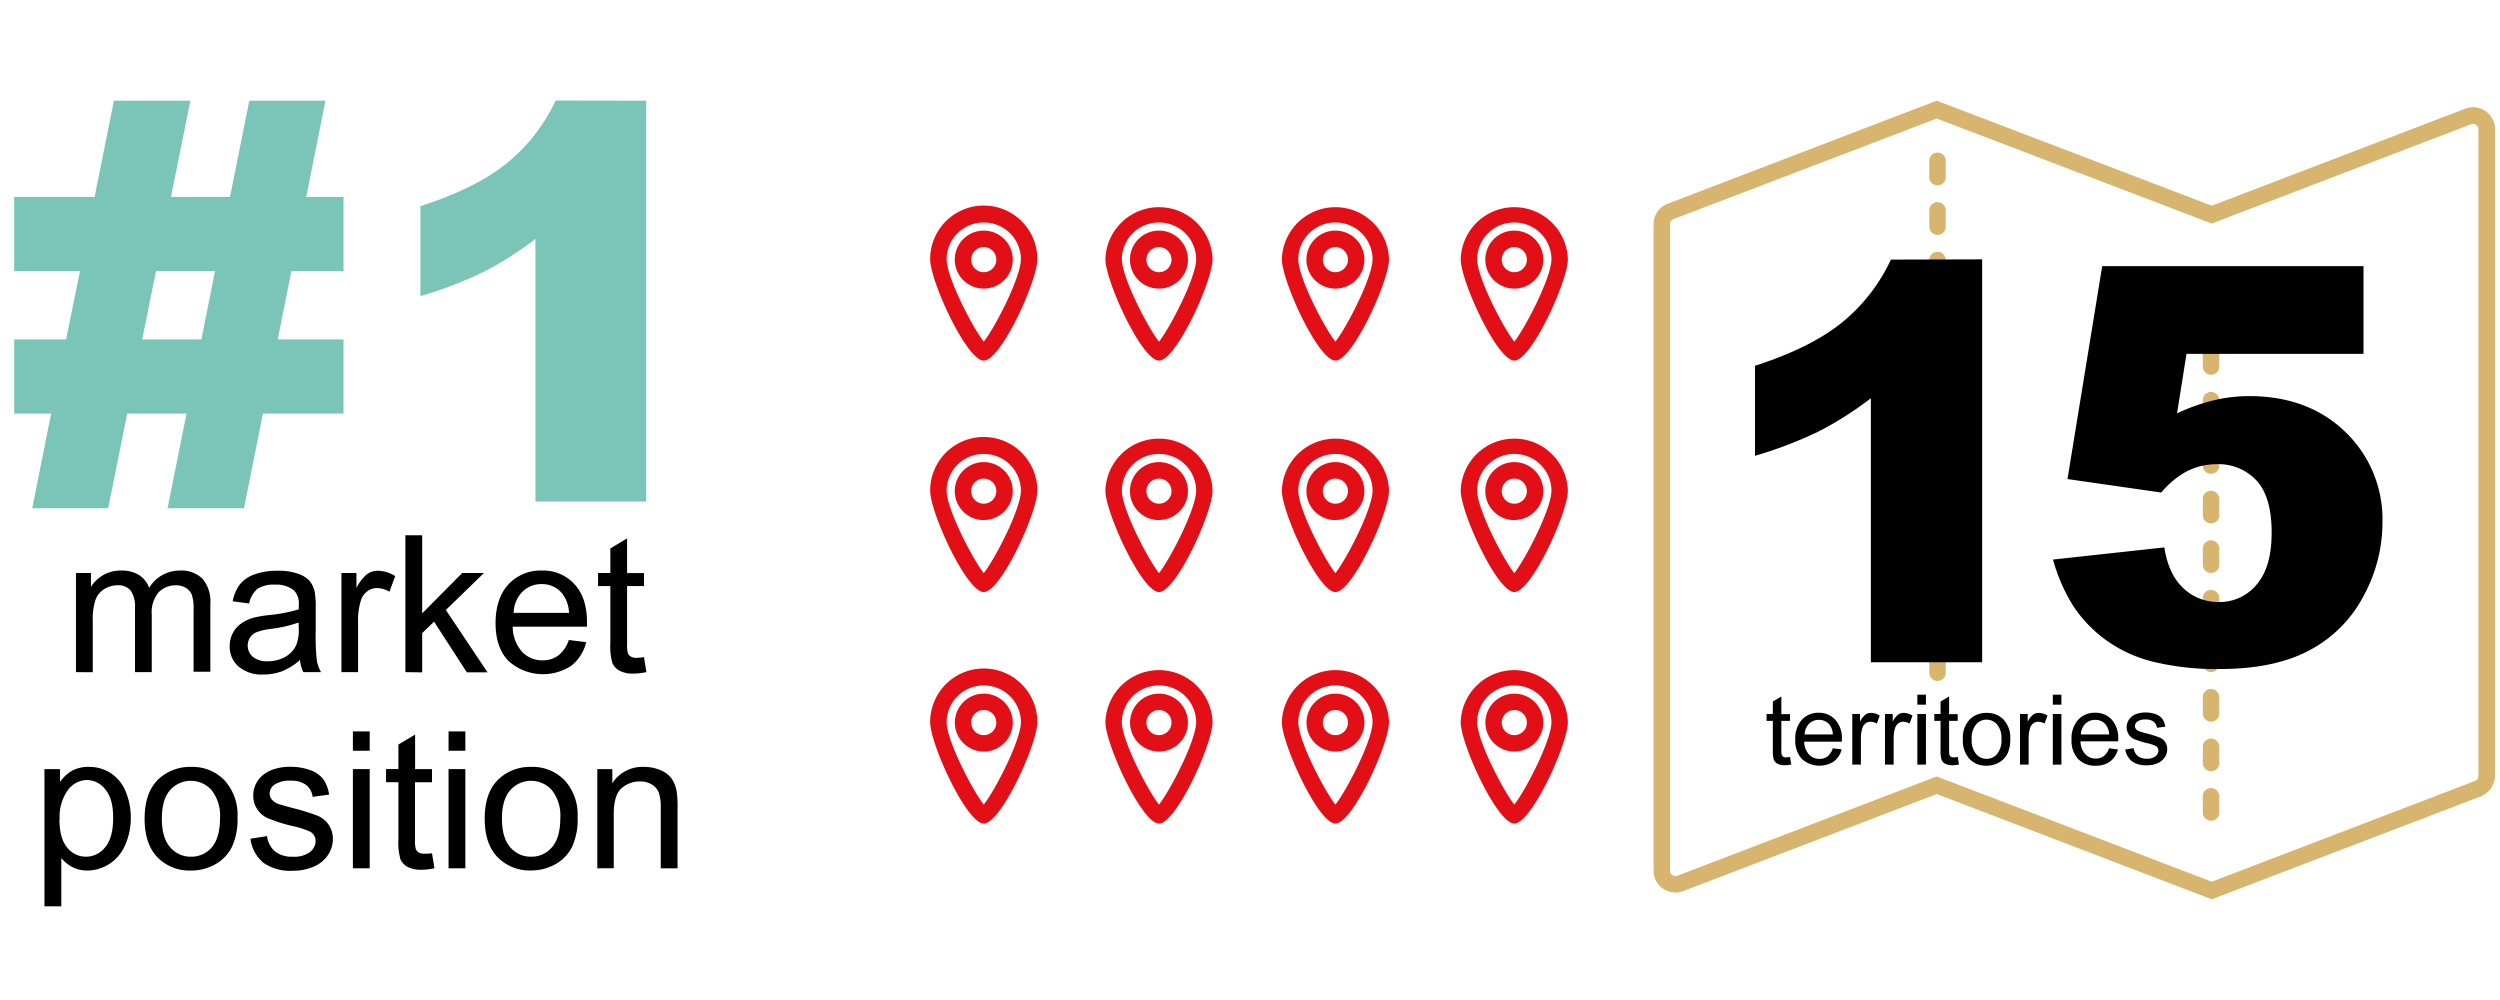 <svg id="Layer_1" data-name="Layer 1" xmlns="http://www.w3.org/2000/svg" viewBox="0 0 500 200"><defs><style>.cls-1{fill:#d7b56e;}.cls-2{fill:#e30f17;}.cls-3{fill:#7bc5b8;}</style></defs><path class="cls-1" d="M442.35,176.34,495,156.19a1,1,0,0,0,.5-.4h0a1.16,1.16,0,0,0,.18-.62V25.87a1,1,0,0,0-.07-.39,1.07,1.07,0,0,0-.4-.51,1.05,1.05,0,0,0-.61-.19,1.34,1.34,0,0,0-.39.07L442.35,44.71l-55-21L334.69,43.82a1.11,1.11,0,0,0-.51.39,1.1,1.1,0,0,0-.18.62v129.3a.94.94,0,0,0,.07.39,1.06,1.06,0,0,0,1,.7,1.07,1.07,0,0,0,.39-.07l51.88-19.86Zm53.84-17.08-53.84,20.6-55-21.05-50.71,19.41a4.34,4.34,0,0,1-1.56.29,4.42,4.42,0,0,1-2.48-.78,4.32,4.32,0,0,1-1.89-3.6V44.83a4.36,4.36,0,0,1,2.81-4.08l53.83-20.61,55,21,50.72-19.41a4.57,4.57,0,0,1,1.56-.29,4.39,4.39,0,0,1,4.08,2.82,4.24,4.24,0,0,1,.29,1.56v129.3a4.35,4.35,0,0,1-.77,2.47A4.42,4.42,0,0,1,496.19,159.26Z"/><path class="cls-1" d="M385.86,35.46a1.65,1.65,0,0,0,3.22.47,1.84,1.84,0,0,0,.07-.47v-3.3a1.65,1.65,0,0,0-3.23-.47,1.84,1.84,0,0,0-.06.47Zm0,9.91a1.65,1.65,0,0,0,3.22.47,1.84,1.84,0,0,0,.07-.47v-3.3a1.65,1.65,0,0,0-3.23-.47,1.84,1.84,0,0,0-.06.47Zm0,9.91a1.65,1.65,0,0,0,3.22.47,1.84,1.84,0,0,0,.07-.47V52a1.65,1.65,0,0,0-3.23-.47,1.84,1.84,0,0,0-.06.47Zm0,9.91a1.65,1.65,0,0,0,3.22.47,1.84,1.84,0,0,0,.07-.47v-3.3a1.65,1.65,0,0,0-3.23-.47,1.84,1.84,0,0,0-.06.47Zm0,9.91a1.65,1.65,0,0,0,3.22.47,1.78,1.78,0,0,0,.07-.47V71.8a1.65,1.65,0,0,0-3.23-.47,1.84,1.84,0,0,0-.06.47Zm0,9.92a1.65,1.65,0,0,0,3.22.46,1.77,1.77,0,0,0,.07-.46V81.71a1.65,1.65,0,0,0-3.23-.47,1.84,1.84,0,0,0-.06.47Zm0,9.91a1.65,1.65,0,0,0,3.22.47,1.91,1.91,0,0,0,.07-.47V91.62a1.65,1.65,0,0,0-3.23-.47,1.89,1.89,0,0,0-.06.47Zm0,9.91a1.65,1.65,0,0,0,3.22.47,1.91,1.91,0,0,0,.07-.47v-3.31a1.65,1.65,0,0,0-3.23-.47,1.89,1.89,0,0,0-.06.47Zm0,9.91a1.65,1.65,0,0,0,3.22.47,1.91,1.91,0,0,0,.07-.47v-3.31a1.65,1.65,0,0,0-3.23-.47,1.89,1.89,0,0,0-.06.47Zm0,9.91a1.65,1.65,0,0,0,3.22.47,1.84,1.84,0,0,0,.07-.47v-3.31a1.65,1.65,0,0,0-3.23-.46,1.76,1.76,0,0,0-.06.46Zm0,9.91a1.65,1.65,0,0,0,3.22.47,1.84,1.84,0,0,0,.07-.47v-3.3a1.65,1.65,0,0,0-3.23-.47,1.78,1.78,0,0,0-.06.47Z"/><path class="cls-1" d="M440.56,63.43a1.65,1.65,0,0,0,3.22.47,1.49,1.49,0,0,0,.07-.47v-3.3a1.65,1.65,0,0,0-3.22-.47,1.45,1.45,0,0,0-.07.47Zm0,9.91a1.65,1.65,0,0,0,3.22.47,1.49,1.49,0,0,0,.07-.47V70a1.65,1.65,0,0,0-3.22-.47,1.49,1.49,0,0,0-.07.47Zm0,9.91a1.65,1.65,0,0,0,3.22.47,1.49,1.49,0,0,0,.07-.47V80a1.65,1.65,0,0,0-3.22-.47,1.49,1.49,0,0,0-.07.47Zm0,9.91a1.65,1.65,0,0,0,3.22.47,1.49,1.49,0,0,0,.07-.47v-3.3a1.65,1.65,0,0,0-3.22-.47,1.49,1.49,0,0,0-.07.47Zm0,9.91a1.65,1.65,0,0,0,3.22.47,1.49,1.49,0,0,0,.07-.47v-3.3a1.65,1.65,0,0,0-3.22-.47,1.49,1.49,0,0,0-.07.47Zm0,9.91a1.65,1.65,0,0,0,3.22.47,1.49,1.49,0,0,0,.07-.47v-3.3a1.65,1.65,0,0,0-3.22-.47,1.49,1.49,0,0,0-.07.47Zm0,9.91a1.65,1.65,0,0,0,3.22.47,1.49,1.49,0,0,0,.07-.47v-3.3a1.65,1.65,0,0,0-3.22-.47,1.49,1.49,0,0,0-.07.47Zm0,9.91a1.65,1.65,0,0,0,3.22.47,1.45,1.45,0,0,0,.07-.47v-3.3a1.65,1.65,0,0,0-3.22-.47,1.49,1.49,0,0,0-.07.47Zm0,9.92a1.65,1.65,0,0,0,3.22.47,1.53,1.53,0,0,0,.07-.47v-3.31a1.65,1.65,0,0,0-3.22-.47,1.53,1.53,0,0,0-.07.47Zm0,9.91a1.65,1.65,0,0,0,3.22.47,1.53,1.53,0,0,0,.07-.47v-3.31a1.65,1.65,0,0,0-3.22-.47,1.53,1.53,0,0,0-.07.47Zm0,9.91a1.65,1.65,0,0,0,3.22.47,1.53,1.53,0,0,0,.07-.47v-3.31a1.65,1.65,0,0,0-3.22-.47,1.53,1.53,0,0,0-.07.47Z"/><path class="cls-2" d="M196.75,72.12c-3.43,0-10.72-15.9-10.72-20.29a10.72,10.72,0,0,1,21.44,0C207.47,56.22,200.19,72.12,196.75,72.12Zm0-27.62a7.39,7.39,0,0,0-7.43,7.33c0,3.65,5.18,13.65,7.43,16.5,2.26-2.85,7.43-12.85,7.43-16.5A7.38,7.38,0,0,0,196.75,44.5Zm0,13.22a5.8,5.8,0,1,1,5.8-5.79A5.8,5.8,0,0,1,196.75,57.72Zm0-8.3a2.51,2.51,0,1,0,2.51,2.51A2.5,2.5,0,0,0,196.75,49.42Z"/><path class="cls-2" d="M231.8,72.12c-3.44,0-10.72-15.9-10.72-20.29a10.72,10.72,0,0,1,21.43,0C242.51,56.22,235.23,72.12,231.8,72.12Zm0-27.62a7.38,7.38,0,0,0-7.43,7.33c0,3.65,5.17,13.65,7.43,16.5,2.25-2.85,7.43-12.85,7.43-16.5A7.39,7.39,0,0,0,231.8,44.5Zm0,13.22a5.8,5.8,0,1,1,5.79-5.79A5.8,5.8,0,0,1,231.8,57.72Zm0-8.3a2.51,2.51,0,1,0,2.5,2.51A2.51,2.51,0,0,0,231.8,49.42Z"/><path class="cls-2" d="M267.08,72.12c-3.43,0-10.71-15.9-10.71-20.29a10.72,10.72,0,0,1,21.43,0C277.8,56.22,270.52,72.12,267.08,72.12Zm0-27.62a7.39,7.39,0,0,0-7.43,7.33c0,3.66,5.18,13.65,7.43,16.5,2.25-2.85,7.43-12.85,7.43-16.5A7.38,7.38,0,0,0,267.08,44.5Zm0,13.22a5.8,5.8,0,1,1,5.8-5.79A5.8,5.8,0,0,1,267.08,57.72Zm0-8.3a2.51,2.51,0,1,0,2.51,2.51A2.5,2.5,0,0,0,267.08,49.42Z"/><path class="cls-2" d="M302.86,72.12c-3.44,0-10.72-15.9-10.72-20.29a10.72,10.72,0,0,1,21.43,0C313.57,56.22,306.29,72.12,302.86,72.12Zm0-27.62a7.38,7.38,0,0,0-7.43,7.33c0,3.66,5.17,13.65,7.43,16.5,2.25-2.85,7.43-12.85,7.43-16.5A7.39,7.39,0,0,0,302.86,44.5Zm0,13.22a5.8,5.8,0,1,1,5.8-5.79A5.8,5.8,0,0,1,302.85,57.72Zm0-8.3a2.51,2.51,0,1,0,2.51,2.51A2.5,2.5,0,0,0,302.85,49.42Z"/><path class="cls-2" d="M196.75,118.41c-3.43,0-10.72-15.9-10.72-20.29a10.72,10.72,0,0,1,21.44,0C207.47,102.51,200.19,118.41,196.75,118.41Zm0-27.62a7.39,7.39,0,0,0-7.43,7.33c0,3.66,5.18,13.65,7.43,16.51,2.26-2.86,7.43-12.85,7.43-16.51A7.39,7.39,0,0,0,196.75,90.79Zm0,13.23a5.8,5.8,0,1,1,5.8-5.8A5.8,5.8,0,0,1,196.75,104Zm0-8.3a2.51,2.51,0,1,0,2.51,2.5A2.5,2.5,0,0,0,196.75,95.72Z"/><path class="cls-2" d="M231.8,118.41c-3.44,0-10.72-15.9-10.72-20.29a10.72,10.72,0,0,1,21.43,0C242.51,102.51,235.23,118.41,231.8,118.41Zm0-27.62a7.39,7.39,0,0,0-7.43,7.33c0,3.66,5.17,13.65,7.43,16.51,2.25-2.86,7.43-12.85,7.43-16.51A7.39,7.39,0,0,0,231.8,90.79Zm0,13.23a5.8,5.8,0,1,1,5.79-5.8A5.8,5.8,0,0,1,231.8,104Zm0-8.3a2.51,2.51,0,1,0,2.5,2.5A2.51,2.51,0,0,0,231.8,95.72Z"/><path class="cls-2" d="M267.08,118.41c-3.43,0-10.71-15.9-10.71-20.29a10.72,10.72,0,0,1,21.43,0C277.8,102.51,270.52,118.41,267.08,118.41Zm0-27.62a7.39,7.39,0,0,0-7.43,7.33c0,3.66,5.18,13.65,7.43,16.51,2.25-2.86,7.43-12.85,7.43-16.51A7.39,7.39,0,0,0,267.08,90.79Zm0,13.23a5.8,5.8,0,1,1,5.8-5.8A5.8,5.8,0,0,1,267.08,104Zm0-8.3a2.51,2.51,0,1,0,2.51,2.5A2.5,2.5,0,0,0,267.08,95.72Z"/><path class="cls-2" d="M302.86,118.41c-3.44,0-10.72-15.9-10.72-20.29a10.72,10.72,0,0,1,21.43,0C313.57,102.51,306.29,118.41,302.86,118.41Zm0-27.62a7.39,7.39,0,0,0-7.43,7.33c0,3.66,5.17,13.65,7.43,16.51,2.25-2.86,7.43-12.85,7.43-16.51A7.39,7.39,0,0,0,302.86,90.79Zm0,13.23a5.8,5.8,0,1,1,5.8-5.8A5.8,5.8,0,0,1,302.85,104Zm0-8.3a2.51,2.51,0,1,0,2.51,2.5A2.5,2.5,0,0,0,302.85,95.72Z"/><path class="cls-2" d="M196.75,164.71c-3.43,0-10.72-15.9-10.72-20.29a10.72,10.72,0,0,1,21.44,0C207.47,148.81,200.19,164.71,196.75,164.71Zm0-27.62a7.39,7.39,0,0,0-7.43,7.33c0,3.66,5.18,13.65,7.43,16.5,2.26-2.85,7.43-12.84,7.43-16.5A7.39,7.39,0,0,0,196.75,137.09Zm0,13.22a5.79,5.79,0,1,1,5.8-5.79A5.8,5.8,0,0,1,196.75,150.31Zm0-8.3a2.51,2.51,0,1,0,2.51,2.51A2.51,2.51,0,0,0,196.75,142Z"/><path class="cls-2" d="M231.8,164.71c-3.44,0-10.72-15.9-10.72-20.29a10.72,10.72,0,0,1,21.43,0C242.51,148.81,235.23,164.71,231.8,164.71Zm0-27.62a7.39,7.39,0,0,0-7.43,7.33c0,3.66,5.17,13.65,7.43,16.5,2.25-2.85,7.43-12.84,7.43-16.5A7.39,7.39,0,0,0,231.8,137.09Zm0,13.22a5.79,5.79,0,1,1,5.79-5.79A5.8,5.8,0,0,1,231.8,150.31Zm0-8.3a2.51,2.51,0,1,0,2.5,2.51A2.52,2.52,0,0,0,231.8,142Z"/><path class="cls-2" d="M267.08,164.71c-3.43,0-10.71-15.9-10.71-20.29a10.72,10.72,0,0,1,21.43,0C277.8,148.81,270.52,164.71,267.08,164.71Zm0-27.62a7.39,7.39,0,0,0-7.43,7.33c0,3.66,5.18,13.65,7.43,16.5,2.25-2.85,7.43-12.84,7.43-16.5A7.39,7.39,0,0,0,267.08,137.09Zm0,13.22a5.79,5.79,0,1,1,5.8-5.79A5.8,5.8,0,0,1,267.08,150.31Zm0-8.3a2.51,2.51,0,1,0,2.51,2.51A2.51,2.51,0,0,0,267.08,142Z"/><path class="cls-2" d="M302.86,164.71c-3.44,0-10.72-15.9-10.72-20.29a10.72,10.72,0,0,1,21.43,0C313.57,148.81,306.29,164.71,302.86,164.71Zm0-27.62a7.39,7.39,0,0,0-7.43,7.33c0,3.66,5.17,13.65,7.43,16.5,2.25-2.85,7.43-12.84,7.43-16.5A7.39,7.39,0,0,0,302.86,137.09Zm0,13.22a5.79,5.79,0,1,1,5.8-5.79A5.8,5.8,0,0,1,302.85,150.31Zm0-8.3a2.51,2.51,0,1,0,2.51,2.51A2.51,2.51,0,0,0,302.85,142Z"/><path d="M358,151.38l.25,1.52a6.57,6.57,0,0,1-1.3.15,2.93,2.93,0,0,1-1.45-.3,1.62,1.62,0,0,1-.72-.77,6.16,6.16,0,0,1-.21-2v-5.81h-1.26V142.8h1.26v-2.5l1.7-1v3.53H358v1.34h-1.73v5.91a2.61,2.61,0,0,0,.1.94.73.73,0,0,0,.29.34,1.18,1.18,0,0,0,.59.12A4.83,4.83,0,0,0,358,151.38Z"/><path d="M366.56,149.66l1.77.22a4.33,4.33,0,0,1-1.56,2.41,5.28,5.28,0,0,1-6.41-.51,5.32,5.32,0,0,1-1.3-3.83,5.58,5.58,0,0,1,1.32-4,4.46,4.46,0,0,1,3.4-1.4A4.33,4.33,0,0,1,367.1,144a5.5,5.5,0,0,1,1.28,3.88c0,.1,0,.25,0,.46h-7.54a3.89,3.89,0,0,0,.95,2.55,2.8,2.8,0,0,0,2.11.89,2.64,2.64,0,0,0,1.61-.5A3.41,3.41,0,0,0,366.56,149.66Zm-5.63-2.77h5.64a3.46,3.46,0,0,0-.64-1.92,2.65,2.65,0,0,0-2.13-1,2.76,2.76,0,0,0-2,.79A3.15,3.15,0,0,0,360.93,146.89Z"/><path d="M370.46,152.92V142.8H372v1.54a4.3,4.3,0,0,1,1.09-1.42,1.91,1.91,0,0,1,1.1-.34,3.29,3.29,0,0,1,1.76.55l-.59,1.59a2.43,2.43,0,0,0-1.25-.37,1.65,1.65,0,0,0-1,.33,1.87,1.87,0,0,0-.64.94,6.71,6.71,0,0,0-.29,2v5.3Z"/><path d="M377,152.92V142.8h1.54v1.54a4.3,4.3,0,0,1,1.09-1.42,1.93,1.93,0,0,1,1.1-.34,3.35,3.35,0,0,1,1.77.55l-.59,1.59a2.44,2.44,0,0,0-1.26-.37,1.65,1.65,0,0,0-1,.33,1.87,1.87,0,0,0-.64.94,6.72,6.72,0,0,0-.28,2v5.3Z"/><path d="M383.47,140.93v-2h1.72v2Zm0,12V142.8h1.72v10.12Z"/><path d="M391.54,151.38l.25,1.52a6.57,6.57,0,0,1-1.3.15,2.86,2.86,0,0,1-1.44-.3,1.6,1.6,0,0,1-.73-.77,6.16,6.16,0,0,1-.21-2v-5.81h-1.25V142.8h1.25v-2.5l1.71-1v3.53h1.72v1.34h-1.72v5.91a3,3,0,0,0,.09.94.79.79,0,0,0,.29.34,1.18,1.18,0,0,0,.59.12A4.83,4.83,0,0,0,391.54,151.38Z"/><path d="M392.58,147.86a5.21,5.21,0,0,1,1.56-4.16,4.7,4.7,0,0,1,3.18-1.12,4.53,4.53,0,0,1,3.41,1.36,5.21,5.21,0,0,1,1.32,3.78,6.71,6.71,0,0,1-.58,3.07,4.13,4.13,0,0,1-1.71,1.73,4.89,4.89,0,0,1-2.44.62,4.52,4.52,0,0,1-3.43-1.36A5.4,5.4,0,0,1,392.58,147.86Zm1.76,0a4.3,4.3,0,0,0,.85,2.91,2.72,2.72,0,0,0,2.13,1,2.69,2.69,0,0,0,2.12-1,4.36,4.36,0,0,0,.85-3,4.16,4.16,0,0,0-.85-2.84,2.74,2.74,0,0,0-2.12-1,2.68,2.68,0,0,0-2.13,1A4.24,4.24,0,0,0,394.34,147.86Z"/><path d="M404,152.92V142.8h1.54v1.54a4.3,4.3,0,0,1,1.09-1.42,1.91,1.91,0,0,1,1.1-.34,3.35,3.35,0,0,1,1.77.55l-.6,1.59a2.38,2.38,0,0,0-1.25-.37,1.65,1.65,0,0,0-1,.33,1.87,1.87,0,0,0-.64.94,6.72,6.72,0,0,0-.28,2v5.3Z"/><path d="M410.56,140.93v-2h1.72v2Zm0,12V142.8h1.72v10.12Z"/><path d="M421.81,149.66l1.77.22a4.36,4.36,0,0,1-1.55,2.41,4.69,4.69,0,0,1-2.9.85,4.63,4.63,0,0,1-3.52-1.36,5.37,5.37,0,0,1-1.3-3.83,5.58,5.58,0,0,1,1.32-4,4.46,4.46,0,0,1,3.41-1.4,4.32,4.32,0,0,1,3.31,1.38,5.46,5.46,0,0,1,1.29,3.88c0,.1,0,.25,0,.46h-7.54a3.84,3.84,0,0,0,.94,2.55,2.8,2.8,0,0,0,2.11.89,2.62,2.62,0,0,0,1.61-.5A3.26,3.26,0,0,0,421.81,149.66Zm-5.63-2.77h5.65a3.46,3.46,0,0,0-.65-1.92,2.63,2.63,0,0,0-2.12-1,2.76,2.76,0,0,0-2,.79A3.2,3.2,0,0,0,416.18,146.89Z"/><path d="M425.05,149.9l1.69-.27a2.36,2.36,0,0,0,.8,1.56,2.77,2.77,0,0,0,1.82.55,2.67,2.67,0,0,0,1.75-.49,1.43,1.43,0,0,0,.57-1.12,1.05,1.05,0,0,0-.5-.92,8,8,0,0,0-1.75-.58,16.71,16.71,0,0,1-2.62-.82,2.53,2.53,0,0,1-1.1-1,2.58,2.58,0,0,1-.38-1.36,2.55,2.55,0,0,1,.31-1.25,2.78,2.78,0,0,1,.84-1,3.58,3.58,0,0,1,1.09-.5,5.09,5.09,0,0,1,1.48-.2,5.8,5.8,0,0,1,2.09.34,2.83,2.83,0,0,1,1.33.93,3.59,3.59,0,0,1,.59,1.56l-1.67.23a1.87,1.87,0,0,0-.66-1.22,2.46,2.46,0,0,0-1.55-.44,2.82,2.82,0,0,0-1.69.39,1.16,1.16,0,0,0-.5.92,1,1,0,0,0,.21.6,1.55,1.55,0,0,0,.66.46c.17.06.67.21,1.51.43a21.61,21.61,0,0,1,2.54.8,2.51,2.51,0,0,1,1.12.9,2.45,2.45,0,0,1,.41,1.47,2.83,2.83,0,0,1-.5,1.61,3.25,3.25,0,0,1-1.44,1.17,5.19,5.19,0,0,1-2.13.41,4.8,4.8,0,0,1-3-.81A3.86,3.86,0,0,1,425.05,149.9Z"/><path d="M396.43,51.87v80.58H374.17V79.65a68.38,68.38,0,0,1-10.46,6.65A82.14,82.14,0,0,1,351,91.16v-18q11.23-3.63,17.45-8.7a35.46,35.46,0,0,0,9.73-12.54Z"/><path d="M420.44,53.22H472.7V70.78H437.3l-1.89,11.89a38.25,38.25,0,0,1,7.27-2.59,30.17,30.17,0,0,1,7.11-.86q11.88,0,19.29,7.18a24.19,24.19,0,0,1,7.41,18.11,30.7,30.7,0,0,1-3.81,14.75,25.79,25.79,0,0,1-10.81,10.81q-7,3.74-17.92,3.73a53,53,0,0,1-13.43-1.48,27.17,27.17,0,0,1-9.51-4.44,26.3,26.3,0,0,1-6.35-6.67,34.81,34.81,0,0,1-4.06-9.3l22.27-2.43q.81,5.35,3.78,8.14a10.05,10.05,0,0,0,7.08,2.78,9.57,9.57,0,0,0,7.6-3.49q3-3.48,3-10.4,0-7.08-3-10.38a10.43,10.43,0,0,0-8.05-3.29,13.07,13.07,0,0,0-6.16,1.56,18,18,0,0,0-4.87,4.11l-18.75-2.7Z"/><path class="cls-3" d="M13.21,67.88,16,54.23H2.84V39.39H18.92l3.86-19.25h15.3L34.19,39.39H46l3.86-19.25H65.09L61.25,39.39H68.7V54.23H58.28L55.55,67.88H68.7V82.72H52.59L48.8,101.65H33.51L37.3,82.72H25.45l-3.82,18.93H6.44l3.79-18.93H2.84V67.88Zm15.23,0H40.28L43,54.23H31.2Z"/><path class="cls-3" d="M129.24,20.14V100.3H107.09V47.78a67.58,67.58,0,0,1-10.4,6.61,81.12,81.12,0,0,1-12.61,4.84v-18q11.17-3.6,17.36-8.65a35.34,35.34,0,0,0,9.68-12.48Z"/><path d="M15.19,134.43V114.6h3v2.78A7.17,7.17,0,0,1,20.68,115a6.89,6.89,0,0,1,3.53-.89,6.51,6.51,0,0,1,3.61.91,4.89,4.89,0,0,1,2,2.56,7.13,7.13,0,0,1,6.13-3.47,6.05,6.05,0,0,1,4.54,1.63,7,7,0,0,1,1.58,5v13.61H38.72V121.94a9.13,9.13,0,0,0-.33-2.91,2.78,2.78,0,0,0-1.18-1.43,3.74,3.74,0,0,0-2-.54,4.72,4.72,0,0,0-3.47,1.39,6.16,6.16,0,0,0-1.39,4.46v11.52H27V121.54a5.66,5.66,0,0,0-.82-3.36,3.13,3.13,0,0,0-2.69-1.12,4.87,4.87,0,0,0-2.62.75A4.24,4.24,0,0,0,19.09,120a12.39,12.39,0,0,0-.54,4.15v10.29Z"/><path d="M60,132a12.56,12.56,0,0,1-3.59,2.25,10.52,10.52,0,0,1-3.71.65,7.17,7.17,0,0,1-5-1.6,5.26,5.26,0,0,1-1.76-4.08,5.44,5.44,0,0,1,.66-2.66,5.5,5.5,0,0,1,1.74-1.93,7.85,7.85,0,0,1,2.42-1.1,22.58,22.58,0,0,1,3-.51,30.25,30.25,0,0,0,6-1.16c0-.46,0-.75,0-.87a3.74,3.74,0,0,0-.95-2.9A5.63,5.63,0,0,0,55,116.93a6,6,0,0,0-3.5.83,5.13,5.13,0,0,0-1.67,2.94l-3.29-.44A8.06,8.06,0,0,1,48,116.85a6.43,6.43,0,0,1,3-2,13.23,13.23,0,0,1,4.51-.7,11.81,11.81,0,0,1,4.12.6,5.42,5.42,0,0,1,2.34,1.5,5.26,5.26,0,0,1,1,2.29,17.92,17.92,0,0,1,.17,3.1v4.48a45.77,45.77,0,0,0,.22,5.93,7.23,7.23,0,0,0,.85,2.38H60.67A7.1,7.1,0,0,1,60,132Zm-.28-7.5a25.2,25.2,0,0,1-5.49,1.27,12.68,12.68,0,0,0-2.93.67A3,3,0,0,0,50,127.51a3,3,0,0,0,.55,3.84,4.39,4.39,0,0,0,3,.9A7,7,0,0,0,57,131.4a5.25,5.25,0,0,0,2.22-2.33,8.14,8.14,0,0,0,.54-3.36Z"/><path d="M68.29,134.43V114.6h3v3a8.3,8.3,0,0,1,2.14-2.78,3.71,3.71,0,0,1,2.16-.67,6.56,6.56,0,0,1,3.45,1.08l-1.16,3.12a4.85,4.85,0,0,0-2.46-.73,3.14,3.14,0,0,0-2,.67,3.54,3.54,0,0,0-1.25,1.84,12.85,12.85,0,0,0-.56,3.92v10.38Z"/><path d="M81.08,134.43V107.05h3.36v15.62l8-8.07h4.35L89.17,122l8.34,12.47H93.37l-6.56-10.14-2.37,2.28v7.86Z"/><path d="M113.76,128l3.48.43a8.51,8.51,0,0,1-3,4.73,10.32,10.32,0,0,1-12.58-1c-1.7-1.79-2.55-4.29-2.55-7.52s.86-5.92,2.58-7.77a8.74,8.74,0,0,1,6.69-2.76,8.47,8.47,0,0,1,6.5,2.71q2.52,2.7,2.52,7.62c0,.2,0,.49,0,.89H102.54a7.6,7.6,0,0,0,1.85,5,5.5,5.5,0,0,0,4.14,1.74,5.13,5.13,0,0,0,3.16-1A6.41,6.41,0,0,0,113.76,128Zm-11-5.43H113.8a6.67,6.67,0,0,0-1.27-3.75,5.14,5.14,0,0,0-4.16-2,5.35,5.35,0,0,0-3.9,1.55A6.16,6.16,0,0,0,102.73,122.61Z"/><path d="M128.8,131.42l.48,3a12.35,12.35,0,0,1-2.54.3,5.73,5.73,0,0,1-2.84-.58,3.25,3.25,0,0,1-1.42-1.52,12.16,12.16,0,0,1-.41-4V117.21h-2.46V114.6h2.46v-4.92l3.35-2v6.93h3.38v2.61h-3.38v11.6a6.25,6.25,0,0,0,.17,1.85,1.46,1.46,0,0,0,.58.65,2.26,2.26,0,0,0,1.15.25A10.7,10.7,0,0,0,128.8,131.42Z"/><path d="M8.89,181.26V153.82H12v2.58a7.55,7.55,0,0,1,2.44-2.27,6.78,6.78,0,0,1,3.31-.75,7.83,7.83,0,0,1,4.48,1.3,8,8,0,0,1,2.93,3.69,13.48,13.48,0,0,1,1,5.22A13.21,13.21,0,0,1,25,169.07a8.3,8.3,0,0,1-3.17,3.74,8.21,8.21,0,0,1-4.38,1.3,6.38,6.38,0,0,1-3-.71,6.83,6.83,0,0,1-2.19-1.8v9.66Zm3-17.41c0,2.56.52,4.44,1.55,5.66a4.74,4.74,0,0,0,3.75,1.83,4.85,4.85,0,0,0,3.84-1.89c1.07-1.27,1.6-3.22,1.6-5.88s-.52-4.42-1.56-5.67A4.69,4.69,0,0,0,17.39,156a4.84,4.84,0,0,0-3.8,2A9,9,0,0,0,11.94,163.85Z"/><path d="M28.92,163.74q0-5.51,3.06-8.16a9.2,9.2,0,0,1,6.24-2.2,8.88,8.88,0,0,1,6.68,2.68,10.18,10.18,0,0,1,2.6,7.4,13,13,0,0,1-1.15,6A8.13,8.13,0,0,1,43,172.89a9.75,9.75,0,0,1-4.79,1.22,8.94,8.94,0,0,1-6.74-2.67Q28.92,168.77,28.92,163.74Zm3.45,0q0,3.81,1.66,5.71a5.35,5.35,0,0,0,4.19,1.89,5.3,5.3,0,0,0,4.16-1.9Q44,167.53,44,163.63a8.2,8.2,0,0,0-1.67-5.58,5.55,5.55,0,0,0-8.34,0Q32.37,159.93,32.37,163.74Z"/><path d="M50.09,167.74l3.33-.52A4.67,4.67,0,0,0,55,170.28a5.42,5.42,0,0,0,3.58,1.06A5.24,5.24,0,0,0,62,170.4a2.82,2.82,0,0,0,1.12-2.21,2.06,2.06,0,0,0-1-1.8,15.4,15.4,0,0,0-3.43-1.14,31.51,31.51,0,0,1-5.13-1.61,4.91,4.91,0,0,1-2.91-4.55,5.14,5.14,0,0,1,.61-2.45,5.53,5.53,0,0,1,1.65-1.88,7,7,0,0,1,2.14-1,10.13,10.13,0,0,1,2.91-.4,11.48,11.48,0,0,1,4.1.67,5.57,5.57,0,0,1,2.6,1.82,7.12,7.12,0,0,1,1.16,3.07l-3.29.45A3.61,3.61,0,0,0,61.24,157a4.78,4.78,0,0,0-3-.86,5.52,5.52,0,0,0-3.31.77,2.22,2.22,0,0,0-1,1.79,1.85,1.85,0,0,0,.42,1.18,2.89,2.89,0,0,0,1.28.89c.34.13,1.33.41,3,.86a43.16,43.16,0,0,1,5,1.56A5,5,0,0,1,65.76,165a4.88,4.88,0,0,1,.81,2.87,5.69,5.69,0,0,1-1,3.17,6.36,6.36,0,0,1-2.83,2.29,10.21,10.21,0,0,1-4.19.82,9.33,9.33,0,0,1-5.89-1.61A7.51,7.51,0,0,1,50.09,167.74Z"/><path d="M70.58,150.15v-3.87h3.36v3.87Zm0,23.51V153.82h3.36v19.84Z"/><path d="M86.4,170.65l.49,3a12.51,12.51,0,0,1-2.54.3,5.7,5.7,0,0,1-2.84-.58,3.2,3.2,0,0,1-1.42-1.52,12.16,12.16,0,0,1-.41-4V156.44H77.21v-2.62h2.47v-4.91l3.34-2v6.92H86.4v2.62H83V168a5.81,5.81,0,0,0,.18,1.85,1.4,1.4,0,0,0,.58.65,2.26,2.26,0,0,0,1.15.24A10.44,10.44,0,0,0,86.4,170.65Z"/><path d="M89.71,150.15v-3.87h3.36v3.87Zm0,23.51V153.82h3.36v19.84Z"/><path d="M96.94,163.74q0-5.51,3.06-8.16a9.2,9.2,0,0,1,6.24-2.2,8.88,8.88,0,0,1,6.68,2.68,10.18,10.18,0,0,1,2.6,7.4,13,13,0,0,1-1.15,6,8.13,8.13,0,0,1-3.34,3.41,9.75,9.75,0,0,1-4.79,1.22,8.94,8.94,0,0,1-6.74-2.67Q96.94,168.77,96.94,163.74Zm3.45,0q0,3.81,1.66,5.71a5.35,5.35,0,0,0,4.19,1.89,5.3,5.3,0,0,0,4.16-1.9q1.66-1.91,1.66-5.81a8.2,8.2,0,0,0-1.67-5.58,5.55,5.55,0,0,0-8.34,0Q100.39,159.93,100.39,163.74Z"/><path d="M119.46,173.66V153.82h3v2.82a7.16,7.16,0,0,1,6.32-3.26,8.25,8.25,0,0,1,3.29.64,5.07,5.07,0,0,1,2.25,1.69,6.53,6.53,0,0,1,1,2.48,19.79,19.79,0,0,1,.19,3.27v12.2h-3.36V161.59a9,9,0,0,0-.4-3.07,3.17,3.17,0,0,0-1.39-1.62,4.37,4.37,0,0,0-2.34-.61,5.45,5.45,0,0,0-3.71,1.36q-1.56,1.36-1.56,5.18v10.83Z"/></svg>